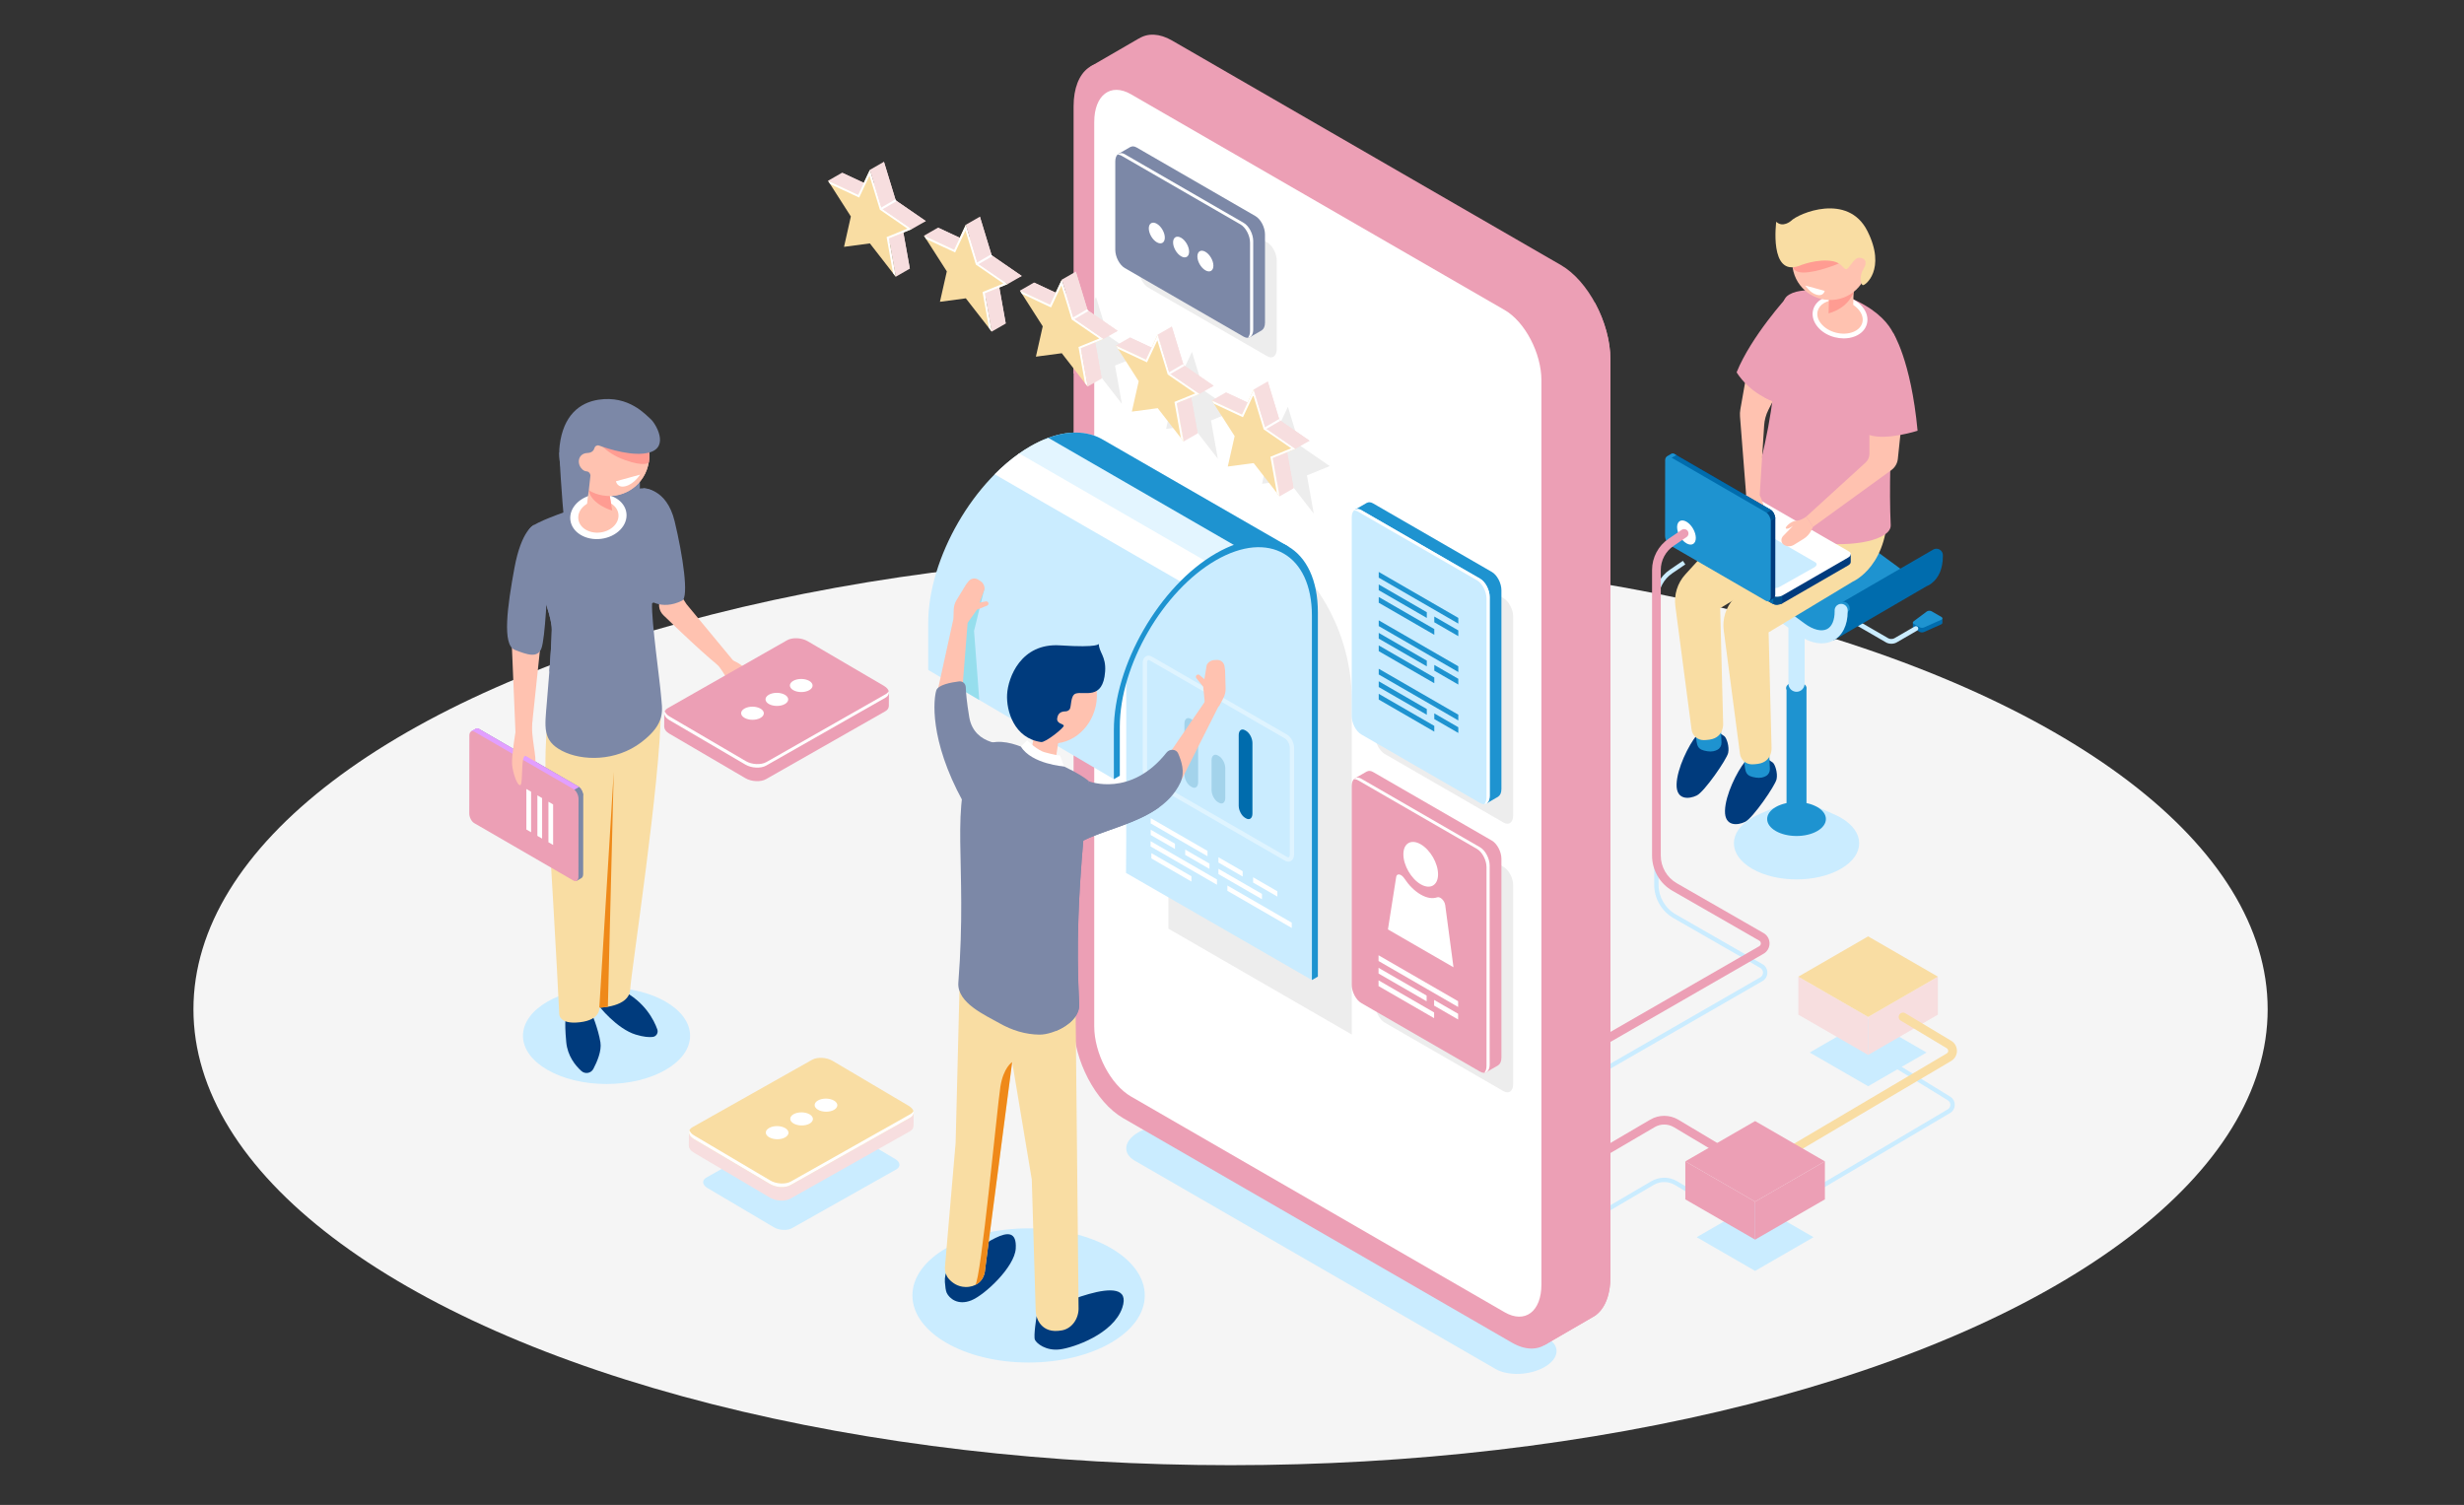 <?xml version="1.0" encoding="utf-8"?>
<!-- Generator: Adobe Illustrator 24.2.0, SVG Export Plug-In . SVG Version: 6.00 Build 0)  -->
<svg version="1.0" id="Capa_1" xmlns="http://www.w3.org/2000/svg" xmlns:xlink="http://www.w3.org/1999/xlink" x="0px" y="0px"
	 viewBox="0 0 818.64 500" style="enable-background:new 0 0 818.64 500;" xml:space="preserve">
<rect x="0" y="0" width="818.64" height="500" fill="#333333" stroke="none"/>
<style type="text/css">
	.st0{fill:#F5F5F5;}
	.st1{fill:#CAECFF;}
	.st2{fill:#EC9FB5;}
	.st3{fill:#1E93D0;}
	.st4{fill:#006CAD;}
	.st5{fill:url(#SVGID_1_);}
	.st6{fill:#EAEAEA;}
	.st7{fill:#003B7D;}
	.st8{fill:#F9DDA3;}
	.st9{fill:#FFC2B0;}
	.st10{fill:#FFFFFF;}
	.st11{fill:#FF9C92;}
	.st12{fill:#004E8B;}
	.st13{fill:#F7DEDF;}
	.st14{fill:#EDEDED;}
	.st15{fill:#E3F5FF;}
	.st16{fill:#96DEED;}
	.st17{opacity:0.4;fill:#FFFFFF;}
	.st18{fill:#A3D3EB;}
	.st19{fill:#7C88A7;}
	.st20{fill:#EF8919;}
	.st21{fill:#E29FFF;}
</style>
<g id="freepik--Shadow--inject-10">
	<ellipse id="freepik--path--inject-10" class="st0" cx="408.84" cy="335.33" rx="344.57" ry="151.47"/>
</g>
<g>
	<path class="st1" d="M527.83,406.33l-0.73-1.25l21.55-12.63c2.66-1.56,5.97-1.55,8.62,0.04l17.81,10.64l-0.74,1.24l-17.81-10.64
		c-2.2-1.32-4.94-1.33-7.15-0.03L527.83,406.33z"/>
	<path class="st1" d="M591.96,402.84l-0.73-1.24l55.91-33.04c0.53-0.32,0.85-0.87,0.86-1.49c0-0.62-0.31-1.18-0.84-1.5l-18.56-11.4
		l0.76-1.23l18.55,11.39c0.97,0.58,1.54,1.6,1.54,2.74c0,1.13-0.59,2.16-1.57,2.73L591.96,402.84z"/>
	<path class="st1" d="M531.08,357.33l-0.72-1.25l54.48-31.37c0.56-0.33,0.9-0.91,0.9-1.56c0-0.65-0.34-1.23-0.9-1.56L556,305.03
		c-3.95-2.27-6.4-6.51-6.4-11.06v-94.88c0-3.93,1.94-7.6,5.19-9.81l4.33-2.95l0.81,1.19l-4.33,2.95c-2.85,1.94-4.56,5.16-4.56,8.61
		v94.88c0,4.04,2.17,7.8,5.68,9.81l28.84,16.56c1.02,0.58,1.63,1.64,1.63,2.81c0,1.17-0.61,2.23-1.62,2.81L531.08,357.33z"/>
	<path class="st2" d="M527.47,387.3c-0.5,0-0.98-0.26-1.25-0.71c-0.4-0.69-0.17-1.57,0.51-1.97l21.55-12.63
		c2.89-1.7,6.47-1.68,9.35,0.04l17.81,10.64c0.69,0.41,0.91,1.3,0.5,1.98c-0.41,0.68-1.3,0.91-1.98,0.5l-17.81-10.64
		c-1.97-1.18-4.43-1.19-6.41-0.03L528.2,387.1C527.97,387.23,527.72,387.3,527.47,387.3z"/>
	<path class="st1" d="M496.91,454.85l-119.91-69.23c-4.17-2.41-3.65-6.61,1.17-9.39l0,0c4.81-2.78,12.1-3.08,16.26-0.67
		l119.91,69.23c4.17,2.41,3.65,6.61-1.17,9.39l0,0C508.36,456.95,501.08,457.25,496.91,454.85z"/>
	<g>
		<g>
			<g>
				<path class="st1" d="M611.6,271.67c-0.89-0.52-1.86-0.97-2.86-1.37l0.03,0l-5.51-2.44l0.42,0.96c-4.17-0.83-8.7-0.88-12.91-0.14
					l0.26-1.07l-6.48,2.87l0.04,0c-0.84,0.36-1.66,0.74-2.42,1.18c-8.13,4.69-8.13,12.3,0,17c8.13,4.69,21.31,4.69,29.44,0
					C619.73,283.97,619.73,276.36,611.6,271.67z"/>
				<path class="st3" d="M603.78,276.1c-3.81,2.2-9.99,2.2-13.8,0c-3.81-2.2-3.81-5.77,0-7.96c3.81-2.2,9.99-2.2,13.8,0
					C607.59,270.33,607.59,273.9,603.78,276.1z"/>
			</g>
			<g>
				<path class="st3" d="M596.88,273.63L596.88,273.63c-1.83,0-3.32-1.48-3.32-3.32V228.4h6.63v41.92
					C600.2,272.15,598.71,273.63,596.88,273.63z"/>
				<path class="st3" d="M599.21,229.92c-1.32,0.76-3.47,0.76-4.79,0c-1.32-0.76-1.32-2,0-2.76c1.32-0.76,3.47-0.76,4.79,0
					C600.53,227.92,600.53,229.16,599.21,229.92z"/>
			</g>
			<path class="st1" d="M596.88,229.84L596.88,229.84c-1.48,0-2.69-1.2-2.69-2.69v-39.41h5.38v39.41
				C599.57,228.63,598.36,229.84,596.88,229.84z"/>
			<g>
				<path class="st4" d="M635.53,208.39l0-1.54l2.18-0.32l2.44-1.83c0.4-0.3,1.15-0.32,1.61-0.06l1.8,1.04l1.78-0.26v1.56l-0.01,0
					c-0.01,0.18-0.14,0.35-0.41,0.47l-5.68,2.53c-0.45,0.2-1.09,0.18-1.49-0.06l-1.89-1.09
					C635.65,208.72,635.54,208.56,635.53,208.39L635.53,208.39z"/>
				<path class="st3" d="M635.77,206.44l4.39-3.28c0.4-0.3,1.15-0.32,1.61-0.06l3.27,1.89c0.46,0.26,0.41,0.7-0.1,0.93l-5.68,2.53
					c-0.45,0.2-1.09,0.18-1.49-0.06l-1.89-1.09C635.46,207.06,635.42,206.69,635.77,206.44z"/>
				<g>
					<path class="st1" d="M628.37,213.88c0.63,0,1.26-0.14,1.76-0.43l6.81-3.94c0.38-0.22,0.5-0.7,0.29-1.07
						c-0.22-0.37-0.7-0.51-1.08-0.29l-6.81,3.93c-0.51,0.29-1.43,0.29-1.94,0l-11.33-6.56c-0.37-0.22-0.86-0.09-1.07,0.29
						c-0.22,0.38-0.09,0.86,0.29,1.07l11.33,6.56C627.11,213.73,627.74,213.88,628.37,213.88z"/>
				</g>
			</g>
			<g>
				<radialGradient id="SVGID_1_" cx="490.476" cy="191.313" r="67.549" gradientUnits="userSpaceOnUse">
					<stop  offset="0" style="stop-color:#00C8F0"/>
					<stop  offset="0.09" style="stop-color:#00BEEA"/>
					<stop  offset="0.241" style="stop-color:#00A5D9"/>
					<stop  offset="0.433" style="stop-color:#007BBD"/>
					<stop  offset="0.446" style="stop-color:#0078BB"/>
					<stop  offset="1" style="stop-color:#002066"/>
				</radialGradient>
				<polygon class="st5" points="562.85,199.46 573.79,193.1 567.66,190.33 562.41,194.05 				"/>
				<path class="st3" d="M633.11,190.02c-0.61-0.32-1.22-0.69-1.84-1.15l-23.32-17.09c-4.21-3.09-8.54-3.88-11.9-2.18
					c-0.09,0.04-0.16,0.11-0.25,0.15l-0.02-0.01l-32.2,18.68l2.89,0.96l11.28,5.11l15.34,10.88l12.11,6.43l0.55,0.12
					c2.82-2.38,5.98-4.42,7.72-7.89c3-5.25,11.35-6.75,16.25-11c0.5,0.32,0.99,0.61,1.49,0.86
					C632.23,192.92,632.5,191.5,633.11,190.02z"/>
				<path class="st4" d="M643.34,182.31c-0.5,0-0.95,0.18-1.32,0.46l-0.01-0.01l-31.51,18.24l1.15,4.71l1.18-0.56
					c-1.8,2.82-4.57,4.67-7.08,6.78l3.56,0.75l30.86-17.96c0.14-0.06,0.29-0.11,0.43-0.18c0.42-0.21,0.82-0.47,1.19-0.76l0.05-0.03
					l-0.02,0c2.35-1.81,3.68-4.97,3.68-8.91v-0.37C645.51,183.28,644.54,182.31,643.34,182.31z"/>
				<g>
					<path class="st6" d="M600.19,168.73c1.97,0.07,4.08,0.75,6.19,2C604.26,169.48,602.15,168.81,600.19,168.73z"/>
					<path class="st3" d="M614.54,202.48v-0.37c0-1.2-0.97-2.17-2.17-2.17c-1.2,0-2.17,0.97-2.17,2.17v0.37
						c0,2.9-0.92,5.02-2.53,5.84c-1.81,0.92-4.57,0.24-7.38-1.81l-23.32-17.09c-3.59-2.63-7.26-3.58-10.35-2.75l19.26-11.17
						l-22.31,12.95l2.89,0.96l11.28,5.11l15.34,10.88l12.11,6.43l0.55,0.12c2.82-2.38,5.98-4.42,7.72-7.89
						c0.3-0.52,0.66-1,1.06-1.45C614.53,202.56,614.54,202.52,614.54,202.48z"/>
				</g>
				<g>
					<path class="st1" d="M605.2,213.75c-2.55,0-5.36-1.04-8.12-3.06l-23.32-17.09c-2.8-2.05-5.56-2.73-7.38-1.81
						c-1.61,0.81-2.53,2.94-2.53,5.84c0,1.2-0.97,2.17-2.17,2.17c-1.2,0-2.17-0.97-2.17-2.17c0-4.59,1.79-8.12,4.9-9.7
						c3.35-1.7,7.69-0.9,11.9,2.18l23.32,17.09c2.8,2.06,5.56,2.73,7.38,1.81c1.61-0.81,2.53-2.94,2.53-5.84v-0.37
						c0-1.2,0.97-2.17,2.17-2.17c1.2,0,2.17,0.97,2.17,2.17v0.37c0,4.59-1.79,8.12-4.9,9.7
						C607.82,213.46,606.54,213.75,605.2,213.75z"/>
				</g>
			</g>
		</g>
		<g>
			<g>
				<path class="st7" d="M586.87,251.96c0,0-4.39-2.21-7.09,1.08c-2.7,3.3-6.55,11.08-6.67,16.34c-0.12,5.26,4.16,4.91,6.71,3.66
					c2.55-1.24,9.98-12.03,10.43-14.15c0.45-2.11-0.53-4.97-1.25-5.53C588.29,252.81,586.87,251.96,586.87,251.96z"/>
				<path class="st3" d="M587.83,250.9l0.2,4.55c0.04,0.97-0.44,1.89-1.29,2.37c-0.77,0.44-1.88,0.77-3.39,0.53
					c-3.31-0.53-3.6-1.48-3.84-6.03C579.28,247.77,587.83,250.9,587.83,250.9z"/>
				<g>
					<path class="st7" d="M570.79,243.21c0,0-4.39-2.21-7.09,1.08c-2.7,3.3-6.55,11.08-6.67,16.34c-0.12,5.26,4.16,4.91,6.71,3.66
						c2.55-1.25,9.98-12.03,10.43-14.15s-0.53-4.97-1.25-5.53C572.21,244.06,570.79,243.21,570.79,243.21z"/>
					<path class="st3" d="M571.75,242.15l0.2,4.55c0.04,0.97-0.44,1.89-1.29,2.37c-0.77,0.44-1.88,0.77-3.39,0.53
						c-3.31-0.53-3.6-1.48-3.84-6.03C563.21,239.02,571.75,242.15,571.75,242.15z"/>
					<path class="st8" d="M610.94,158.62c-1.3-21.15-22.9,3.11-22.9,3.11l-14.79,14.49l-13.32,14.63c-2.6,2.86-3.81,6.71-3.31,10.54
						l5.39,41.01c0.27,2.03,2,3.52,4.04,3.5c0.58,0,1.24-0.06,2-0.17c4.8-0.75,4.45-5.32,4.45-5.32l-0.98-38.36l27.96-16.86
						C599.48,185.2,612.24,179.76,610.94,158.62z"/>
				</g>
				<path class="st8" d="M627.02,166.67c-1.3-21.15-22.9,3.11-22.9,3.11l-14.79,14.49l-13.32,14.63c-2.6,2.86-3.81,6.71-3.31,10.54
					l5.39,41.01c0.27,2.03,2,3.52,4.04,3.5c0.58,0,1.24-0.06,2-0.17c4.8-0.75,4.45-5.32,4.45-5.32l-0.98-38.36l27.96-16.86
					C615.55,193.26,628.32,187.82,627.02,166.67z"/>
				<path class="st2" d="M614.23,98.78c16.38,6.79,16.05,16.47,16.05,16.47s-3.21,35.5-2.11,59.2c0.46,9.91-52.65,10.67-44.73-15.77
					c9.34-31.17,5.84-56.41,10.21-60.22C598.02,94.66,610,97.03,614.23,98.78z"/>
				
					<ellipse transform="matrix(0.249 -0.968 0.968 0.249 356.899 671.003)" class="st9" cx="611.32" cy="105.26" rx="6.22" ry="8.45"/>
				<path class="st10" d="M612.57,112.43c-0.98,0-1.99-0.13-2.99-0.38c-2.35-0.6-4.39-1.85-5.74-3.52
					c-1.41-1.73-1.93-3.71-1.45-5.57c0.96-3.74,5.76-5.74,10.69-4.48c2.35,0.6,4.38,1.85,5.74,3.52c1.41,1.73,1.93,3.71,1.45,5.57
					c-0.48,1.86-1.88,3.34-3.96,4.17C615.16,112.2,613.89,112.43,612.57,112.43z M610.07,99.66c-3.04,0-5.58,1.42-6.17,3.69
					c-0.35,1.36,0.06,2.85,1.15,4.18c1.15,1.41,2.89,2.47,4.92,2.99c2.03,0.52,4.07,0.43,5.75-0.24c1.6-0.64,2.68-1.75,3.03-3.11v0
					c0.35-1.36-0.06-2.85-1.15-4.18c-1.15-1.41-2.89-2.47-4.92-2.99C611.79,99.77,610.91,99.66,610.07,99.66z"/>
				<path class="st9" d="M607.67,98.04c0,0,0.14,0.66-0.14,5.85c-0.09,1.63,5.62,3.16,7.1,1.68c1.48-1.48,0.89-3.01,1.24-8.57
					C616.22,91.45,607.67,98.04,607.67,98.04z"/>
				<path class="st11" d="M615.87,97c0,0-1.41,5.15-8.34,7.12l0.11-4.68L615.87,97z"/>
				<path class="st9" d="M620.26,83.92c1.74,6.74-2.31,13.62-9.05,15.36c-6.74,1.74-13.62-2.31-15.36-9.05
					c-1.74-6.74,2.31-13.62,9.05-15.36C611.64,73.13,618.52,77.18,620.26,83.92z"/>
				<path class="st11" d="M610.95,87.54c0,0-6.94,2.97-11.75,3.01c-4.81,0.03-3.75-3.99-3.75-3.99l14.27-2.06L610.95,87.54z"/>
				<path class="st8" d="M597.77,88.32c0,0,6.05-2.57,11.35-1.5c1.25,0.25,2.4,0.92,3.21,1.91c0.26,0.32,0.59,0.62,0.97,0.7
					c0.94,0.21,2.48-3.69,4.31-3.78c1.83-0.09,3.05,1.21,1.55,3.61c-1.5,2.4-0.99,5.09-0.3,5.47c0.69,0.39,8.01-5.22,1.55-18
					c-6.45-12.78-22.85-5.9-25.4-3.31c0,0-2.69,2.34-4.87,0.26C590.14,73.68,587.69,92.02,597.77,88.32z"/>
				<path class="st9" d="M621.1,141.19v9.59c0,1.1-0.46,2.15-1.27,2.89l-19.7,17.96l2.24,3.42l26.02-18.87
					c1.21-0.88,2-2.24,2.15-3.73l1.76-16.73L621.1,141.19z"/>
				<path class="st2" d="M628.9,110.46c0,0,5.98,8.99,8.2,32.65c0,0-10.21,3.3-16.01,1.43C615.3,142.67,628.9,110.46,628.9,110.46z"
					/>
				<path class="st2" d="M620.01,121.83c0,0-2.34,12.52-2.47,18.41c-0.04,1.62,0.95,3.08,2.47,3.63l0,0V121.83z"/>
			</g>
			<g>
				<path class="st7" d="M614.89,184.1l-4.35-0.57l-28.11-16.23c-0.9-0.52-2.48-0.46-3.52,0.15l-19.92,11.5l-2.63-0.35v2.62l0,0
					c-0.02,0.35,0.18,0.68,0.6,0.92l31.86,18.39c0.9,0.52,2.48,0.46,3.52-0.15l21.69-12.52c0.59-0.34,0.88-0.77,0.86-1.18l0,0V184.1
					z"/>
				<path class="st4" d="M593.77,173.85l-2-1.15h-21.96l-10.82,6.25l-2.63-0.35v2.62l0,0c-0.02,0.35,0.18,0.68,0.6,0.92l31.86,18.39
					c0.48,0.27,1.14,0.38,1.81,0.34L593.77,173.85z"/>
				<path class="st3" d="M557.53,178.75l-1.17-0.15v2.62l0,0c-0.02,0.35,0.18,0.68,0.6,0.92l0.56,0.32V178.75z"/>
				<path class="st12" d="M589.15,200.68c0.85,0.32,2.08,0.25,2.99-0.19v-4.46h-2.99V200.68z"/>
				<path class="st10" d="M588.82,197.91l-31.86-18.39c-0.9-0.52-0.79-1.43,0.25-2.03l21.69-12.52c1.04-0.6,2.61-0.67,3.52-0.15
					l31.86,18.39c0.9,0.52,0.79,1.43-0.25,2.03l-21.69,12.52C591.3,198.37,589.73,198.43,588.82,197.91z"/>
				<path class="st1" d="M588.29,195.12l-26.49-15.29c-0.75-0.43-0.66-1.19,0.21-1.69l11.62-6.54c0.87-0.5,2.17-0.55,2.92-0.12
					l26.49,15.29c0.75,0.43,0.66,1.19-0.21,1.69L591.21,195C590.34,195.5,589.03,195.56,588.29,195.12z"/>
			</g>
			<path class="st9" d="M580.14,164.36l-0.33,2.2c-0.28,1.87-0.23,3.78,0.14,5.64l0.39,1.94c0.22,1.09,1.09,1.94,2.18,2.14l0,0
				c0.86,0.16,1.67-0.45,1.76-1.31l0.53-4.7c0,0,1.2,1.58,1.78,1.58c0.58,0-0.65-4.71-1.96-7.37
				C583.33,161.81,580.14,164.36,580.14,164.36z"/>
			<path class="st9" d="M590.94,129.43l-3.42,6.77c-0.81,1.6-1.28,3.35-1.4,5.14l-1.48,23.14l-4.5-0.11l-2.04-25.99
				c-0.06-0.8-0.02-1.61,0.12-2.4l2.33-13.18L590.94,129.43z"/>
			<g>
				<path class="st7" d="M587.74,199.68l-2.67-3.49l-28.09-16.26c-0.9-0.52-1.63-1.92-1.63-3.12l0.02-23l-1.62-2.11l1.52-0.88l0,0
					c0.29-0.19,0.68-0.18,1.1,0.06l31.84,18.43c0.9,0.52,1.63,1.92,1.63,3.12l-0.03,25.05c0,0.68-0.23,1.15-0.6,1.34l0,0
					L587.74,199.68z"/>
				<path class="st4" d="M568.32,186.49l-2-1.16l-10.96-19.03l0.01-12.5l-1.62-2.11l1.52-0.88l0,0c0.29-0.19,0.68-0.18,1.1,0.06
					l31.84,18.43c0.48,0.28,0.9,0.8,1.2,1.4L568.32,186.49z"/>
				<path class="st3" d="M554.48,152.63l-0.72-0.94l1.52-0.88l0,0c0.29-0.19,0.68-0.18,1.1,0.06l0.56,0.32L554.48,152.63z"/>
				<path class="st12" d="M588.51,169.52c0.71,0.58,1.26,1.67,1.33,2.68l-3.11,1.8l-1.49-2.59L588.51,169.52z"/>
				<path class="st3" d="M586.7,170.2l-31.84-18.43c-0.9-0.52-1.63,0.03-1.63,1.23l-0.03,25.05c0,1.2,0.73,2.6,1.63,3.12
					l31.84,18.43c0.9,0.52,1.63-0.03,1.63-1.23l0.03-25.05C588.33,172.11,587.6,170.72,586.7,170.2z"/>
			</g>
			<path class="st9" d="M602.36,175.05l-0.51,1.06c-0.59,1.22-1.51,2.24-2.66,2.95l-3.16,1.95c-0.98,0.61-2.23,0.66-3.23,0.07
				c-0.04-0.02-0.07-0.04-0.11-0.07c-1.01-0.63-1.1-2.07-0.27-2.92l3.3-3.4c0,0-1.86,1.42-2.38,0.85c-0.38-0.42,1.8-2.47,3.48-2.54
				c1.68-0.07,3.3-1.38,3.3-1.38L602.36,175.05z"/>
			<path class="st2" d="M593.98,98.42c0,0-12.11,13.18-17,25.27c0,0,4.14,7.46,14.28,10.39C601.4,137.01,593.98,98.42,593.98,98.42z
				"/>
			<path class="st2" d="M588.98,133.3l1.96-18.97l-4.63,17.77C587.14,132.54,588.03,132.94,588.98,133.3z"/>
			<path class="st10" d="M603.05,95.76l-3.26-0.89c0,0,1.55,2.44,3.82,3.07c2.27,0.62,2.62-1.3,2.62-1.3L603.05,95.76z"/>
		</g>
	</g>
	<path class="st2" d="M518.62,88.08l-129.2-74.61c-4.25-2.45-8.1-2.51-11.02-0.67l-0.01-0.03l-16.21,9.39l10.87,2.03
		c-0.03,0.56-0.07,1.12-0.07,1.7v304.74c0,12.1,7.36,26.15,16.43,31.39l127.39,73.56c-1.16,3.64-3.63,11.29-3.63,11.29l15.85-9.19
		l0,0c3.68-1.9,6.02-6.64,6.02-13.47V119.47C535.05,107.37,527.69,93.32,518.62,88.08z"/>
	<g>
		<polygon class="st1" points="640.07,349.69 620.67,338.48 601.26,349.69 620.67,360.89 		"/>
		<polygon class="st13" points="620.67,350.5 620.67,337.87 643.85,324.49 643.85,337.11 		"/>
		<polygon class="st13" points="620.67,337.87 597.48,324.49 597.48,337.11 620.67,350.5 		"/>
		<polygon class="st8" points="643.85,324.49 620.67,311.1 597.48,324.49 620.67,337.87 		"/>
	</g>
	<path class="st10" d="M563.42,178.72c0,1.98-1.39,2.79-3.11,1.8c-1.72-0.99-3.11-3.4-3.11-5.39c0-1.98,1.39-2.79,3.11-1.8
		C562.02,174.33,563.42,176.74,563.42,178.72z"/>
	<path class="st2" d="M530.72,348.44c-0.5,0-0.99-0.26-1.25-0.72c-0.4-0.69-0.16-1.57,0.53-1.97l54.48-31.37
		c0.49-0.28,0.54-0.75,0.54-0.94s-0.05-0.65-0.54-0.93l-28.84-16.56c-4.17-2.39-6.76-6.87-6.76-11.68v-94.88
		c0-4.17,2.06-8.06,5.51-10.4l4.33-2.95c0.66-0.45,1.56-0.28,2.01,0.38c0.45,0.66,0.28,1.56-0.38,2.01l-4.33,2.95
		c-2.66,1.81-4.24,4.8-4.24,8.01v94.88c0,3.78,2.04,7.3,5.32,9.18L585.92,310c1.24,0.71,1.99,2,1.99,3.44
		c0,1.43-0.74,2.72-1.99,3.44l-54.48,31.37C531.21,348.38,530.96,348.44,530.72,348.44z"/>
	<path class="st2" d="M372.99,330.63c0,12.1,7.36,26.15,16.43,31.39l127.39,73.56c-1.16,3.64-3.63,11.29-3.63,11.29l15.85-9.19l0,0
		c3.68-1.9,6.02-6.64,6.02-13.47V119.47c0-6.31-2.01-13.15-5.22-18.99l-156.85,90.56V330.63z"/>
	<path class="st2" d="M502.32,446.08l-129.2-74.61c-9.07-5.24-16.43-19.29-16.43-31.39V35.33c0-12.1,7.36-17.66,16.43-12.42
		l129.2,74.61c9.07,5.24,16.43,19.29,16.43,31.39v304.74C518.75,445.75,511.4,451.32,502.32,446.08z"/>
	<polygon class="st2" points="378.05,118.36 368.05,111.48 364.14,98.66 360.23,106.97 356.67,105.3 356.67,112.36 357.82,114.15 
		356.67,119.24 356.67,124.1 364.14,123.11 372.74,134.17 370.46,121.45 	"/>
	<path class="st10" d="M499.91,435.99l-124.15-71.69c-6.74-3.89-12.21-14.34-12.21-23.33V40.55c0-8.99,5.47-13.13,12.21-9.23
		l124.15,71.69c6.74,3.89,12.21,14.34,12.21,23.33v300.41C512.13,435.75,506.66,439.88,499.91,435.99z"/>
	<path class="st14" d="M449.13,343.72l-60.94-35.18V160.4l28.71,16.58c19.94,11.51,32.23,32.79,32.23,55.82V343.72z"/>
	<g>
		<path class="st1" d="M366.4,146.07l0.01,0.01c-6.15-3.66-14.7-3.21-24.13,2.24c-18.69,10.79-33.89,37.12-33.89,58.69v15.57v0l0,0
			l0,0l0.64,0.38l61.05,35.92l0.92-18.63l0.76-7.24l3.24-11.23l0.37-1.72l6.94-13.99l5.47-6.83l4.43-5.28l10.8-8.51l0.95-0.71
			l5.31-2.28l7.14-1.86h5.57l6.23,1.09L366.4,146.07z"/>
		<path class="st1" d="M374.18,290.06l1.98-1.14v-70.94c-1.03,1.4-1.51,3.2-1.98,5.02V290.06z"/>
		<polygon class="st1" points="435.87,325.61 374.18,290.06 374.82,222.91 377.17,216.13 384.31,203.85 392.76,193.83 
			400.38,187.73 408.62,182.74 423.56,181.02 431.46,185.5 435.87,192.26 437.27,202.63 436.79,314.88 		"/>
		<path class="st3" d="M366.41,146.08c-5.15-3.06-11.97-3.24-19.59-0.02l62.86,36.29l6.74-1.75h5.57l6.23,1.09l-61.82-35.62
			L366.41,146.08z"/>
		<g>
			<path class="st15" d="M348.3,145.47c-1.96,0.72-3.97,1.66-6.02,2.85c-1.38,0.79-2.73,1.68-4.06,2.64l62.66,36.18l2.15-1.69
				l0.95-0.71l5.31-2.28l2.12-0.55L348.3,145.47z"/>
			<path class="st10" d="M392.75,193.53l8.52-6.71l-62.64-36.17c-2.84,1.99-5.57,4.32-8.15,6.93L392.75,193.53z"/>
			<path class="st3" d="M437.85,324.47l-1.98,1.14V204.57c0-20.32-14.31-28.58-31.91-18.42c-17.59,10.16-31.91,34.95-31.91,55.27
				v16.32l-1.98,1.14v-16.32c0-21.58,15.2-47.91,33.89-58.69c18.69-10.79,33.89-2.01,33.89,19.56V324.47z"/>
		</g>
	</g>
	<polygon class="st16" points="327.1,195.43 323.62,209.63 325.36,232.57 320.96,229.98 315.32,217.51 320.26,201.75 	"/>
	<g>
		<path class="st17" d="M428.04,286.28c-0.37,0-0.77-0.11-1.16-0.34l-44.86-25.9c-1.32-0.76-2.36-2.71-2.36-4.44v-35.3
			c0-1.04,0.38-1.85,1.05-2.24c0.59-0.35,1.32-0.31,2.03,0.11l44.86,25.9c1.32,0.76,2.36,2.71,2.36,4.44v35.3
			c0,1.04-0.38,1.85-1.05,2.24C428.64,286.21,428.35,286.28,428.04,286.28z M381.59,219.28c-0.05,0-0.11,0.01-0.15,0.04
			c-0.15,0.09-0.33,0.4-0.33,0.99v35.3c0,1.22,0.75,2.68,1.64,3.19l44.86,25.9c0.12,0.06,0.4,0.2,0.58,0.11
			c0.15-0.09,0.33-0.4,0.33-0.99v-35.3c0-1.22-0.75-2.68-1.64-3.19l-44.86-25.9C381.93,219.37,381.75,219.28,381.59,219.28z"/>
		<g>
			<path class="st18" d="M395.95,261.48l-0.32-0.18c-1.17-0.68-2.12-2.49-2.12-4.05v-16.82c0-1.56,0.95-2.28,2.12-1.6l0.32,0.18
				c1.17,0.68,2.12,2.49,2.12,4.05v16.82C398.06,261.44,397.12,262.16,395.95,261.48z"/>
			<path class="st18" d="M404.97,266.69l-0.32-0.18c-1.17-0.68-2.12-2.49-2.12-4.05v-9.85c0-1.56,0.95-2.28,2.12-1.6l0.32,0.18
				c1.17,0.68,2.12,2.49,2.12,4.05v9.85C407.09,266.65,406.14,267.37,404.97,266.69z"/>
			<path class="st4" d="M413.99,271.9l-0.32-0.18c-1.17-0.68-2.12-2.49-2.12-4.05v-23.44c0-1.56,0.95-2.28,2.12-1.6l0.32,0.18
				c1.17,0.68,2.12,2.49,2.12,4.05v23.44C416.11,271.86,415.16,272.58,413.99,271.9z"/>
		</g>
	</g>
	<g>
		<ellipse class="st1" cx="341.74" cy="430.4" rx="38.6" ry="22.29"/>
		<g>
			<path class="st7" d="M318.09,418.59c-2.69,1.15-4.38,4.15-4.16,7.37c0.11,1.52,0.29,2.94,0.61,3.6c0.86,1.8,3.66,4.26,8.14,2.49
				c4.48-1.77,14.42-11.11,14.79-17.22C338.16,403.47,325.17,415.56,318.09,418.59z"/>
			<path class="st7" d="M344.39,437.37c0,0-1.07,6.55-0.55,7.75c0.52,1.2,3.64,3.76,8.24,3.21c4.6-0.55,17.84-5.12,20.79-13.85
				c4.57-13.53-25.56,1.02-25.56,1.02L344.39,437.37z"/>
			<path class="st8" d="M357.33,332.7l1.02,102.22c-0.11,3.55-2.44,6.56-5.57,7.09c-0.39,0.07-0.8,0.12-1.24,0.16
				c-3.17,0.28-5.02-1.08-6.07-2.51c-0.85-1.16-1.3-2.63-1.37-4.13l-1.3-43.64l-6.51-39.01l-9.01,69.05
				c-0.14,1.87-1.04,3.59-2.48,4.55c-0.99,0.66-2.34,1.17-4.11,1.11c-2.58-0.08-4.37-1.46-5.46-2.69c-0.87-0.98-1.32-2.32-1.3-3.7
				l3.57-41.55l1.33-52.99L357.33,332.7z"/>
			<path class="st9" d="M344.09,241.2l-1.62,9.31c0,0-0.06,3.18,3.49,4.06c3.55,0.88,4.65-1.41,4.65-1.41l1.6-10.49L344.09,241.2z"
				/>
			<path class="st9" d="M363.65,236.1c-2.52,7.98-10.31,12.61-17.41,10.34c-7.1-2.27-10.81-10.57-8.29-18.55
				c2.52-7.98,10.31-12.61,17.41-10.34C362.45,219.81,366.17,228.12,363.65,236.1z"/>
			<path class="st19" d="M344.51,250.68c-0.25-0.1-15.05-9.63-20.53,0.34c-8.93,16.27-2.4,34.93-5.58,75.43
				c-0.53,6.78,9.12,10.91,13.69,13.52c4.06,2.32,8.61,3.74,13.28,3.78c4.63,0.04,13.5-4.08,13.18-10.13
				c-1.48-27.82,0.98-51.28,3.25-74.03C361.8,259.59,358.96,256.53,344.51,250.68z"/>
			<path class="st20" d="M336.28,352.87l-9.01,69.05c-0.14,1.87-1.04,3.59-2.48,4.55c-0.24,0.16-0.49,0.3-0.77,0.43
				c1.87-1.4,7.33-59.36,8.34-65.81C333.38,354.64,336.28,352.87,336.28,352.87z"/>
		</g>
		<polygon class="st9" points="392.53,259.11 404.93,234.51 401.04,232.05 388.19,250.79 		"/>
		<polygon class="st9" points="310.75,232.98 316.78,205.55 321.59,205.6 319.78,228.35 		"/>
		<path class="st19" d="M361.8,259.59c0,0,13.87,5.47,25.78-9.56c1.05-1.32,3.21-1.18,3.83,0.25c1.07,2.46,2.41,6.18,0.79,9.68
			c-7.2,15.45-31.77,14.92-37.69,23.58C348.59,292.2,361.8,259.59,361.8,259.59z"/>
		<path class="st19" d="M335.12,247.27c0,0-11.45,0.88-13.1-9.03c-0.85-5.1-1.1-8.15-1.15-9.91c-0.03-1.19-1.06-2.09-2.24-1.94
			c-2.74,0.34-6.99,1.16-7.56,3c-0.86,2.74-2.48,16.2,8.83,36.85C327.3,279.76,335.12,247.27,335.12,247.27z"/>
		<path class="st9" d="M316.76,205.61l0.11-3.13c0.04-1.1,0.36-2.18,0.94-3.12l3.17-5.21l0.83-1.04c0.76-0.96,2.13-1.2,3.17-0.54
			l0.73,0.46c0.93,0.58,1.47,1.63,1.39,2.73l-1.64,4.45l2.07-0.4c0.4-0.08,0.79,0.19,0.87,0.59l0,0c0.06,0.34-0.13,0.68-0.45,0.81
			l-3.39,1.37l-3.08,4.36L316.76,205.61z"/>
		<path class="st9" d="M405.02,234.66l1.45-2.77c0.51-0.98,0.76-2.07,0.73-3.18l-0.18-6.1l-0.2-1.31c-0.19-1.21-1.26-2.09-2.49-2.04
			l-0.86,0.04c-1.1,0.05-2.08,0.69-2.56,1.68l-0.77,4.68l-1.6-1.37c-0.31-0.27-0.78-0.23-1.05,0.09l0,0
			c-0.22,0.27-0.23,0.66-0.01,0.93l2.27,2.86l0.59,5.96L405.02,234.66z"/>
		<path class="st19" d="M352.76,280.44c-1.21,5.5,6.05,46.95-2.02,62.11c4.04-1.64,8.03-4.84,7.81-8.93
			c-1.06-19.9-0.1-37.55,1.36-54.33c6.9-3.5,17.69-5.58,25.32-11.17C377.05,271.14,353.83,275.54,352.76,280.44z"/>
		<path class="st10" d="M339.19,248.05l2.06-2.11c0,0,3.38,3.46,6.1,4.06c0,0,3.27,0.93,4.87,1.01l1.32,3.65
			C353.54,254.65,342.77,253.88,339.19,248.05z"/>
		<path class="st7" d="M353.99,236.35c0.57-0.01,1.09-0.27,1.42-0.73c0.56-0.81,0.21-4.56,1.94-5.17c2.71-0.97,9.13,2.42,9.82-7.35
			c0.36-5.08-2.11-6.43-2.1-9.21c0,0,0.21,1.39-12.85,0.53c-13.06-0.87-17.31,10.73-17.62,16.26c-0.31,5.53,2.37,14.61,11.29,15.86
			c1.48,0.21,7.7-4.79,7.54-5.45c-0.16-0.66-2.51-0.62-2.17-2.53C351.53,236.96,352.5,236.37,353.99,236.35z"/>
	</g>
	<g>
		<g>
			<path class="st14" d="M421.01,118.35l-39.48-22.79c-1.75-1.01-3.18-3.73-3.18-6.07V60.14c0-2.34,1.42-3.41,3.18-2.4l39.48,22.79
				c1.75,1.01,3.18,3.73,3.18,6.07v29.35C424.18,118.29,422.76,119.37,421.01,118.35z"/>
			<path class="st19" d="M417.1,71.79L377.63,49c-0.78-0.45-1.49-0.47-2.04-0.16c0,0,0-0.03,0-0.03l-3.83,2.21
				c0,0,1.7,0.62,2.69,0.98v28.75c0,2.34,1.42,5.06,3.18,6.07l37.73,21.78v3.37l3.87-2.23l-0.02-0.01c0.65-0.4,1.07-1.27,1.07-2.53
				V77.86C420.28,75.52,418.86,72.8,417.1,71.79z"/>
			<path class="st19" d="M413.2,111.86l-39.48-22.79c-1.75-1.01-3.18-3.73-3.18-6.07V53.65c0-2.34,1.42-3.41,3.18-2.4l39.48,22.79
				c1.75,1.01,3.18,3.73,3.18,6.07v29.35C416.38,111.8,414.96,112.87,413.2,111.86z"/>
			<path class="st10" d="M413.2,74.04l-39.48-22.79c-1-0.58-1.88-0.46-2.46,0.16c0.42-0.04,0.9,0.06,1.4,0.36l39.48,22.79
				c1.75,1.01,3.18,3.73,3.18,6.07v29.35c0,1.01-0.28,1.76-0.72,2.24c1.05-0.09,1.77-1.09,1.77-2.76V80.1
				C416.38,77.77,414.96,75.05,413.2,74.04z"/>
		</g>
		<g>
			<path class="st10" d="M387,78.95c0,1.7-1.19,2.39-2.66,1.54c-1.47-0.85-2.66-2.91-2.66-4.61c0-1.7,1.19-2.39,2.66-1.54
				C385.81,75.19,387,77.25,387,78.95z"/>
			<path class="st10" d="M395.07,83.61c0,1.7-1.19,2.39-2.66,1.54c-1.47-0.85-2.66-2.91-2.66-4.61c0-1.7,1.19-2.39,2.66-1.54
				C393.88,79.85,395.07,81.91,395.07,83.61z"/>
			<path class="st10" d="M403.14,88.27c0,1.7-1.19,2.39-2.66,1.54c-1.47-0.85-2.66-2.91-2.66-4.61c0-1.7,1.19-2.39,2.66-1.54
				C401.95,84.51,403.14,86.57,403.14,88.27z"/>
		</g>
	</g>
	<g>
		<g>
			<path class="st14" d="M499.56,273.3l-39.48-22.79c-1.75-1.01-3.18-3.73-3.18-6.07v-66.06c0-2.34,1.42-3.41,3.18-2.4l39.48,22.79
				c1.75,1.01,3.18,3.73,3.18,6.07v66.06C502.74,273.24,501.32,274.31,499.56,273.3z"/>
			<path class="st3" d="M495.66,190.03l-39.48-22.79c-0.78-0.45-1.49-0.47-2.04-0.16c0,0,0-0.03,0-0.03l-3.83,2.21
				c0,0,1.7,0.62,2.69,0.98v65.45c0,2.34,1.42,5.06,3.18,6.07l37.73,21.78v3.37l3.87-2.23l-0.02-0.01c0.65-0.4,1.07-1.27,1.07-2.53
				v-66.06C498.83,193.76,497.41,191.04,495.66,190.03z"/>
			<path class="st1" d="M491.76,266.8l-39.48-22.79c-1.75-1.01-3.18-3.73-3.18-6.07v-66.06c0-2.34,1.42-3.41,3.18-2.4l39.48,22.79
				c1.75,1.01,3.18,3.73,3.18,6.07v66.06C494.93,266.74,493.51,267.82,491.76,266.8z"/>
			<path class="st10" d="M491.76,192.27l-39.48-22.79c-1-0.58-1.88-0.46-2.46,0.16c0.42-0.04,0.9,0.06,1.4,0.36l39.48,22.79
				c1.75,1.01,3.18,3.73,3.18,6.07v66.06c0,1.01-0.28,1.76-0.72,2.24c1.05-0.09,1.77-1.09,1.77-2.76v-66.06
				C494.93,196,493.51,193.29,491.76,192.27z"/>
		</g>
	</g>
	<g>
		<g>
			<path class="st14" d="M499.56,362.55l-39.48-22.79c-1.75-1.01-3.18-3.73-3.18-6.07v-66.06c0-2.34,1.42-3.41,3.18-2.4l39.48,22.79
				c1.75,1.01,3.18,3.73,3.18,6.07v66.06C502.74,362.49,501.32,363.56,499.56,362.55z"/>
			<path class="st2" d="M495.66,279.28l-39.48-22.79c-0.78-0.45-1.49-0.47-2.04-0.16c0,0,0-0.03,0-0.03l-3.83,2.21
				c0,0,1.7,0.62,2.69,0.98v65.45c0,2.34,1.42,5.06,3.18,6.07l37.73,21.78v3.37l3.87-2.23l-0.02-0.01c0.65-0.4,1.07-1.27,1.07-2.53
				v-66.06C498.83,283.01,497.41,280.29,495.66,279.28z"/>
			<path class="st2" d="M491.76,356.05l-39.48-22.79c-1.75-1.01-3.18-3.73-3.18-6.07v-66.06c0-2.34,1.42-3.41,3.18-2.4l39.48,22.79
				c1.75,1.01,3.18,3.73,3.18,6.07v66.06C494.93,355.99,493.51,357.07,491.76,356.05z"/>
			<path class="st10" d="M491.76,281.52l-39.48-22.79c-1-0.58-1.88-0.46-2.46,0.16c0.42-0.04,0.9,0.06,1.4,0.36l39.48,22.79
				c1.75,1.01,3.18,3.73,3.18,6.07v66.06c0,1.01-0.28,1.76-0.72,2.24c1.05-0.09,1.77-1.09,1.77-2.76v-66.06
				C494.93,285.25,493.51,282.54,491.76,281.52z"/>
		</g>
	</g>
	<g>
		<g>
			<path class="st1" d="M234.66,391.25l34.69-19.55c1.54-0.87,4.22-0.73,5.98,0.31l22.07,13.05c1.76,1.04,1.93,2.59,0.39,3.46
				l-34.69,19.55c-1.54,0.87-4.22,0.73-5.98-0.31l-22.07-13.05C233.29,393.67,233.12,392.12,234.66,391.25z"/>
			<path class="st13" d="M262.6,398.24l39.71-22.38c0.79-0.44,1.16-1.04,1.18-1.67c0,0,0.02,0.02,0.02,0.02l0.05-4.42
				c0,0-1.4,1.14-2.22,1.82l-24.74-14.63c-2.01-1.19-5.08-1.35-6.84-0.36L231.8,378l-2.9-1.72l-0.05,4.46l0.02-0.01
				c0.01,0.77,0.55,1.57,1.63,2.21l25.27,14.94C257.77,399.08,260.83,399.24,262.6,398.24z"/>
			<path class="st8" d="M230.09,374.49l39.71-22.38c1.76-0.99,4.83-0.84,6.84,0.36l25.27,14.94c2.01,1.19,2.21,2.96,0.45,3.96
				l-39.71,22.38c-1.76,0.99-4.83,0.84-6.84-0.36l-25.27-14.94C228.53,377.25,228.33,375.48,230.09,374.49z"/>
			<path class="st10" d="M262.65,393.74l39.71-22.38c1-0.57,1.35-1.38,1.11-2.2c-0.19,0.38-0.51,0.74-1.02,1.02l-39.71,22.38
				c-1.76,0.99-4.83,0.84-6.84-0.36l-25.26-14.94c-0.87-0.51-1.38-1.14-1.56-1.76c-0.46,0.95,0.04,2.08,1.47,2.93l25.26,14.94
				C257.82,394.58,260.88,394.74,262.65,393.74z"/>
		</g>
		<g>
			<path class="st10" d="M271.75,368.69c-1.46-0.86-1.45-2.24,0.03-3.08c1.48-0.83,3.86-0.81,5.33,0.06
				c1.46,0.86,1.45,2.24-0.03,3.08S273.21,369.55,271.75,368.69z"/>
			<path class="st10" d="M263.64,373.26c-1.46-0.86-1.45-2.24,0.03-3.08c1.48-0.83,3.86-0.81,5.33,0.06
				c1.46,0.86,1.45,2.24-0.03,3.08C267.48,374.15,265.1,374.12,263.64,373.26z"/>
			<path class="st10" d="M255.52,377.83c-1.46-0.86-1.45-2.24,0.03-3.08c1.48-0.83,3.86-0.81,5.33,0.06
				c1.46,0.86,1.45,2.24-0.03,3.08S256.98,378.7,255.52,377.83z"/>
		</g>
	</g>
	<g>
		<ellipse class="st1" cx="201.51" cy="344.12" rx="27.76" ry="16.03"/>
		<g>
			<path class="st19" d="M185.82,150.35c0,0,0.71,14.72,1.83,24.6c1.12,9.89,24.94-7.6,24.94-7.6V156.1L185.82,150.35z"/>
			<g>
				<path class="st7" d="M198.5,333.44c0.36,0.89,6.53,8.41,12.7,10.29c2.68,0.82,4.49,0.92,5.67,0.78
					c1.19-0.14,1.92-1.36,1.52-2.49c-1.06-2.99-4.11-9.22-11.84-13.05C196.09,323.78,198.5,333.44,198.5,333.44z"/>
				<path class="st7" d="M196.45,336.32c0,0,2.33,5.46,3.04,10.02c0.44,2.78-1.09,6.4-2.35,8.79c-0.78,1.49-2.76,1.82-4,0.69
					c-2.02-1.83-4.58-5.01-5.01-9.57c-0.72-7.69,0-9.03,0-9.03L196.45,336.32z"/>
				<path class="st8" d="M181.58,243.36c0,0-0.81,9.7,0,20.43c0.81,10.73,3.69,60.92,4.22,73c0,0-0.27,3.66,6.81,2.85
					c7.08-0.8,6.51-4.86,6.51-4.86s9.94-0.13,10.25-5.99c0.31-5.86,10.18-69.95,10.18-93L181.58,243.36z"/>
				<g>
					<path class="st9" d="M223.22,193.19l4.87,7.54l16.74,20.22c0,0-0.58,1.88-2.66,2.37c-1.63,0.38-15.7-13.05-21.78-18.94
						c-1.62-1.57-1.88-4.06-0.64-5.93L223.22,193.19z"/>
					<path class="st19" d="M213.72,162.24c0,0,7.74-0.2,10.43,10.98c2.69,11.18,4.8,25.18,2.46,26.34
						c-7.03,3.49-11.48-0.59-11.48-0.59L213.72,162.24z"/>
					<path class="st19" d="M216.04,162.71c-1.32-0.55-2.8-0.62-4.17-0.23c-6.59,1.89-31.37,9.16-35.45,12.65
						c-4.72,4.03,7.08,26.69,6.91,34.12c-0.17,7.43-1.01,16.19-1.66,24.27c-0.66,8.08-1.54,12.51,5.06,15.94
						c6.61,3.43,17.89,3.59,26.33-2.84c8.44-6.43,6.91-10.84,6.56-15.51c-0.35-4.67-3.23-24.87-2.98-30.6c0,0,2.97-2.19,5.18-5.95
						c2.2-3.76-1.69-10.67-3.3-15.16c-1.62-4.49,0.91-9.63,0.41-13.29C218.66,164.23,217.45,163.3,216.04,162.71z"/>
					<path class="st10" d="M208.12,170.44c0.52,4.08-3.22,7.92-8.36,8.58c-5.14,0.66-9.73-2.12-10.26-6.2
						c-0.52-4.08,3.22-7.92,8.36-8.58C203,163.58,207.6,166.36,208.12,170.44z"/>
					<path class="st9" d="M205.46,170.78c0.37,2.92-2.3,5.66-5.98,6.13c-3.67,0.47-6.96-1.51-7.33-4.43s2.3-5.66,5.98-6.13
						C201.81,165.88,205.09,167.86,205.46,170.78z"/>
					<path class="st9" d="M201.81,161.2c0,0-4.47-3.68-5.35-1.82c-0.88,1.86-1.6,9.86-1.6,9.86l8.88,2.39l-1.35-8.1
						C202.39,163.53,204.17,162.02,201.81,161.2z"/>
					
						<ellipse transform="matrix(0.052 -0.999 0.999 0.052 40.393 345.886)" class="st9" cx="202.45" cy="151.66" rx="13.26" ry="13.26"/>
					<path class="st11" d="M195.84,161.7c-0.08,0.42-0.15,0.87-0.23,1.32c0.89,4.61,7.8,6.63,7.8,6.63l-1.02-6.13
						c0,0,0.84-0.71,0.6-1.42C200.26,161.25,196.82,160.49,195.84,161.7z"/>
					
						<ellipse transform="matrix(0.052 -0.999 0.999 0.052 40.393 345.886)" class="st9" cx="202.45" cy="151.66" rx="13.26" ry="13.26"/>
					<polygon class="st9" points="169.78,207.8 171.26,243.29 176.45,243.82 179.83,211.87 					"/>
					<path class="st19" d="M186.83,204.83c-0.28-1.24-2.55-2.25-2.9-3.86c-1.78-8.27-2.21-20.46-2.21-20.46l-1.45,16.65
						c1.67,4.94,3.11,9.47,3.05,12.1c-0.1,4.36-0.43,9.18-0.82,14.05l0,0.01C182.5,223.33,188.55,212.41,186.83,204.83z"/>
					<path class="st19" d="M177.41,174.41c0,0-4.15,1.59-6.5,14.33c-2.35,12.74-4.1,25.51,0.08,27.15c4.19,1.65,7.68,2.88,8.91-0.53
						c1.23-3.41,1.99-19.83,2.15-25.74C182.21,183.72,182.43,175.58,177.41,174.41z"/>
					<path class="st9" d="M243.59,219.48c0,0,2.25,0.83,3.87,2.59c1.33,1.45,2.06,2.68,2.64,3.55c1.29,1.93,2.38,6.09,1.59,6.61
						c-0.79,0.52-5.3-6.98-6.02-5.23c-0.73,1.74,0.01,3.36-0.93,3.38c-0.93,0.03-4.17-7.53-6.72-9.88
						C235.49,218.16,243.59,219.48,243.59,219.48z"/>
				</g>
				<path class="st20" d="M199.12,334.78c0,0,1.23-0.02,2.84-0.29l0,0l1.95-78.02L199.12,334.78z"/>
			</g>
			<g>
				<path class="st19" d="M191.61,292.64l-2.76-3.6l-29.03-16.81c-0.93-0.54-1.68-1.98-1.68-3.22l0.03-23.77l-1.67-2.18l1.57-0.91
					l0,0c0.3-0.19,0.7-0.19,1.14,0.07l32.9,19.05c0.93,0.54,1.68,1.98,1.68,3.22l-0.03,25.89c0,0.7-0.24,1.18-0.62,1.38h0
					L191.61,292.64z"/>
				<path class="st21" d="M171.53,279.01l-2.06-1.19l-11.32-19.67l0.01-12.92l-1.67-2.18l1.57-0.91l0,0c0.3-0.19,0.7-0.19,1.14,0.07
					l32.9,19.05c0.49,0.28,0.93,0.82,1.24,1.45L171.53,279.01z"/>
				<path class="st21" d="M157.23,244.02l-0.74-0.97l1.57-0.91l0,0c0.3-0.19,0.7-0.19,1.14,0.07l0.58,0.34L157.23,244.02z"/>
				<path class="st19" d="M192.4,261.47c0.73,0.6,1.3,1.73,1.37,2.77l-3.22,1.86l-1.54-2.68L192.4,261.47z"/>
				<path class="st2" d="M190.53,262.17l-32.9-19.05c-0.93-0.54-1.69,0.03-1.69,1.27l-0.03,25.89c0,1.24,0.75,2.69,1.68,3.22
					l32.9,19.05c0.93,0.54,1.69-0.03,1.69-1.27l0.03-25.89C192.22,264.15,191.46,262.71,190.53,262.17z"/>
			</g>
			<polygon class="st10" points="183.77,280.73 182.21,279.83 182.21,266.37 183.77,267.27 			"/>
			<polygon class="st10" points="180.11,278.62 178.54,277.71 178.54,264.25 180.11,265.16 			"/>
			<polygon class="st10" points="176.45,276.51 174.88,275.6 174.88,262.14 176.45,263.04 			"/>
			<path class="st9" d="M171.3,242.99c0,0-1.37,8.28-1.17,10.94c0.21,2.65,1.63,7.03,2.7,6.94c1.08-0.09,0.04-10.67,1.93-9.62
				c1.89,1.05,2.09,2.86,2.95,2.22c0.86-0.64-1.49-9.68-0.87-13.6C177.48,235.95,171.3,242.99,171.3,242.99z"/>
			<path class="st11" d="M207.55,152.82c6.65,2.36,7.95,0.92,8.01,0.84c0.06-0.4,0.11-0.81,0.13-1.22c0.09-1.47-0.08-2.89-0.44-4.24
				l-17.26-2.33C197.99,145.87,200.72,150.39,207.55,152.82z"/>
			<path class="st19" d="M216.17,139.23c-1.57-1.34-7.23-7.99-17.36-6.42c-6.33,0.98-11.67,5.3-12.86,15.16
				c-0.8,6.64,1.64,13.18,6.13,18.02c0.24-0.11,0.49-0.22,0.72-0.36c2.54-1.67,2.81-2.59,2.81-2.6l0.56-5.03
				c-0.02-0.71-0.55-1.35-1.26-1.39c-0.55-0.03-1.22-0.3-1.86-1.13c-1.46-1.9-0.78-4.87,2.13-4.98c1.52-0.06,2.11-0.88,2.33-1.65
				c0.19-0.67,0.9-1.05,1.55-0.81c3.31,1.2,11.47,3.78,16.73,2.29C222.51,148.41,217.74,140.57,216.17,139.23z"/>
			<path class="st10" d="M208.61,158.81l4.06-1.11c0,0-1.94,3.05-4.76,3.82c-2.83,0.78-3.27-1.62-3.27-1.62L208.61,158.81z"/>
			<polygon class="st21" points="178.2,253.21 174.74,251.23 176.04,253.35 177.79,254 			"/>
		</g>
	</g>
	<g>
		<g>
			<path class="st2" d="M254.5,258.87l39.62-22.55c0.78-0.45,1.16-1.05,1.17-1.68c0,0,0.02,0.02,0.02,0.02l0.03-4.42
				c0,0-1.39,1.15-2.21,1.83l-24.81-14.53c-2.02-1.18-5.08-1.33-6.84-0.33l-37.87,21.55l-2.91-1.7l-0.03,4.46l0.02-0.01
				c0.01,0.77,0.56,1.57,1.64,2.21l25.33,14.83C249.68,259.73,252.74,259.87,254.5,258.87z"/>
			<path class="st2" d="M221.89,235.26l39.62-22.55c1.76-1,4.82-0.86,6.84,0.33l25.33,14.83c2.02,1.18,2.23,2.95,0.47,3.95
				l-39.62,22.55c-1.76,1-4.82,0.86-6.84-0.33l-25.33-14.83C220.34,238.03,220.13,236.26,221.89,235.26z"/>
			<path class="st10" d="M254.53,254.37l39.62-22.55c1-0.57,1.34-1.39,1.1-2.2c-0.18,0.38-0.51,0.74-1.02,1.03l-39.62,22.55
				c-1.76,1-4.82,0.86-6.84-0.33l-25.33-14.83c-0.87-0.51-1.38-1.13-1.57-1.75c-0.45,0.95,0.05,2.08,1.48,2.93l25.33,14.83
				C249.71,255.23,252.77,255.37,254.53,254.37z"/>
		</g>
		<g>
			<path class="st10" d="M263.53,229.28c-1.47-0.86-1.46-2.24,0.02-3.08c1.48-0.84,3.86-0.83,5.33,0.03
				c1.47,0.86,1.46,2.24-0.02,3.08C267.38,230.15,264.99,230.14,263.53,229.28z"/>
			<path class="st10" d="M255.43,233.89c-1.47-0.86-1.46-2.24,0.02-3.08c1.48-0.84,3.86-0.83,5.33,0.03
				c1.47,0.86,1.46,2.24-0.02,3.08C259.28,234.76,256.9,234.74,255.43,233.89z"/>
			<path class="st10" d="M247.33,238.49c-1.47-0.86-1.46-2.24,0.02-3.08c1.48-0.84,3.86-0.83,5.33,0.03
				c1.47,0.86,1.46,2.24-0.02,3.08C251.18,239.37,248.8,239.35,247.33,238.49z"/>
		</g>
	</g>
	<g>
		<path class="st2" d="M477.78,290.48c0,3.67-2.58,5.16-5.76,3.32s-5.76-6.3-5.76-9.97c0-3.67,2.58-5.16,5.76-3.32
			C475.2,282.34,477.78,286.8,477.78,290.48z"/>
		<path class="st2" d="M480.18,300.86c-0.01-0.06-0.02-0.11-0.02-0.17c-0.25-1.55-1.71-2.91-2.68-2.56
			c-1.49,0.53-3.39,0.27-5.46-0.92s-3.97-3.13-5.46-5.38c-0.97-1.46-2.43-1.79-2.68-0.53c-0.01,0.05-0.02,0.09-0.02,0.14
			l-2.73,17.35l21.78,12.58L480.18,300.86z"/>
	</g>
	<g>
		<path class="st10" d="M477.78,290.48c0,3.67-2.58,5.16-5.76,3.32s-5.76-6.3-5.76-9.97c0-3.67,2.58-5.16,5.76-3.32
			C475.2,282.34,477.78,286.8,477.78,290.48z"/>
		<path class="st10" d="M480.18,300.86c-0.01-0.06-0.02-0.11-0.02-0.17c-0.25-1.55-1.71-2.91-2.68-2.56
			c-1.49,0.53-3.39,0.27-5.46-0.92s-3.97-3.13-5.46-5.38c-0.97-1.46-2.43-1.79-2.68-0.53c-0.01,0.05-0.02,0.09-0.02,0.14
			l-2.73,17.35l21.78,12.58L480.18,300.86z"/>
	</g>
	<g>
		<polygon class="st10" points="484.45,334.56 458.01,319.29 458.01,317.38 484.45,332.65 		"/>
		<polygon class="st10" points="476.47,338.28 458.01,327.62 458.01,325.71 476.47,336.37 		"/>
		<polygon class="st10" points="473.98,332.67 458.01,323.45 458.01,321.55 473.98,330.77 		"/>
		<polygon class="st10" points="484.45,338.72 476.47,334.11 476.47,332.21 484.45,336.82 		"/>
	</g>
	<g>
		<polygon class="st3" points="484.51,207.19 458.07,191.92 458.07,190.02 484.51,205.29 		"/>
		<polygon class="st3" points="476.53,210.91 458.07,200.25 458.07,198.34 476.53,209 		"/>
		<polygon class="st3" points="474.04,205.31 458.07,196.09 458.07,194.18 474.04,203.4 		"/>
		<polygon class="st3" points="484.51,211.36 476.53,206.75 476.53,204.84 484.51,209.45 		"/>
	</g>
	<g>
		<polygon class="st3" points="484.51,223.28 458.07,208.01 458.07,206.1 484.51,221.37 		"/>
		<polygon class="st3" points="476.53,226.99 458.07,216.34 458.07,214.43 476.53,225.09 		"/>
		<polygon class="st3" points="474.04,221.39 458.07,212.17 458.07,210.27 474.04,219.49 		"/>
		<polygon class="st3" points="484.51,227.44 476.53,222.83 476.53,220.92 484.51,225.53 		"/>
	</g>
	<g>
		<polygon class="st3" points="484.51,239.36 458.07,224.09 458.07,222.19 484.51,237.45 		"/>
		<polygon class="st3" points="476.53,243.08 458.07,232.42 458.07,230.51 476.53,241.17 		"/>
		<polygon class="st3" points="474.04,237.48 458.07,228.26 458.07,226.35 474.04,235.57 		"/>
		<polygon class="st3" points="484.51,243.52 476.53,238.91 476.53,237.01 484.51,241.62 		"/>
	</g>
	<g>
		<polygon class="st10" points="401.18,284.47 382.31,273.58 382.31,271.82 401.18,282.71 		"/>
		<polygon class="st10" points="412.87,291.23 404.81,286.57 404.81,284.81 412.87,289.46 		"/>
		<polygon class="st10" points="401.83,288.68 393.77,284.03 393.77,282.27 401.83,286.92 		"/>
		<polygon class="st10" points="419.28,298.76 404.81,290.41 404.81,288.65 419.28,297 		"/>
		<polygon class="st10" points="429.17,308.31 407.78,295.96 407.78,294.2 429.17,306.55 		"/>
		<polygon class="st10" points="424.39,297.88 416.34,293.23 416.34,291.47 424.39,296.12 		"/>
		<polygon class="st10" points="390.37,282.07 382.31,277.42 382.31,275.66 390.37,280.31 		"/>
		<polygon class="st10" points="404.33,293.96 382.27,281.23 382.27,279.47 404.33,292.2 		"/>
		<polygon class="st10" points="395.84,292.89 382.53,285.21 382.53,283.45 395.84,291.13 		"/>
	</g>
	<path class="st8" d="M591.59,385.74c-0.49,0-0.97-0.25-1.24-0.71c-0.4-0.69-0.18-1.57,0.51-1.98l55.91-33.04
		c0.45-0.27,0.5-0.7,0.5-0.87c0-0.17-0.05-0.61-0.49-0.88l-15.26-9.15c-0.68-0.41-0.9-1.3-0.49-1.98c0.41-0.68,1.3-0.91,1.98-0.49
		l15.26,9.15c1.19,0.71,1.9,1.97,1.9,3.36c0,1.39-0.72,2.64-1.92,3.35l-55.91,33.04C592.1,385.68,591.84,385.74,591.59,385.74z"/>
	<g>
		<polygon class="st1" points="602.52,411.05 583.12,399.85 563.71,411.05 583.12,422.25 		"/>
		<polygon class="st2" points="583.12,411.86 583.12,399.24 606.3,385.85 606.3,398.48 		"/>
		<polygon class="st2" points="583.12,399.24 559.93,385.85 559.93,398.48 583.12,411.86 		"/>
		<polygon class="st2" points="606.3,385.85 583.12,372.47 559.93,385.85 583.12,399.24 		"/>
	</g>
	<polygon class="st14" points="396.02,116.91 399.93,129.72 409.93,136.61 402.34,139.7 404.61,152.42 396.02,141.35 387.42,142.49 
		389.7,132.4 382.11,120.55 392.11,125.21 	"/>
	<polygon class="st14" points="427.9,135.16 431.8,147.97 441.8,154.85 434.22,157.95 436.49,170.66 427.9,159.6 419.3,160.74 
		421.57,150.65 413.99,138.79 423.99,143.46 	"/>
	<polygon class="st14" points="378.05,118.36 368.05,111.48 364.14,98.66 363.55,99.92 363.55,123.18 364.14,123.11 372.74,134.17 
		370.46,121.45 	"/>
	<g>
		<g>
			<g>
				<polygon class="st13" points="293.68,53.75 297.59,66.56 307.59,73.45 300,76.54 302.28,89.26 293.68,78.19 285.08,79.33 
					287.36,69.24 279.77,57.39 289.77,62.05 				"/>
				<path class="st13" d="M275.1,60.06l4.67-2.68l7.21,3.36c0,0-0.02,4.85,0,4.96c0.03,0.12-2.97,0.26-3.17,0.26
					C283.61,65.97,275.1,60.06,275.1,60.06z"/>
				<path class="st13" d="M302.28,89.26l-4.67,2.68l-2.27-12.72c0,0,2.26-2.39,2.25-2.39c-0.01,0,2.54,0.43,2.54,0.43L302.28,89.26z
					"/>
				<polygon class="st8" points="289.01,56.43 292.92,69.24 302.92,76.12 295.33,79.22 297.61,91.94 289.01,80.87 280.42,82.01 
					282.69,71.92 275.1,60.06 285.11,64.73 				"/>
				<path class="st10" d="M297.61,91.94l-2.27-12.72l7.59-3.09l-10-6.88l-3.91-12.82l-3.91,8.3l-10-4.67l0.7,1.09l9.64,4.49
					l3.44-7.3l3.45,11.33l9.15,6.29l-6.92,2.82l2.14,11.97L297.61,91.94z"/>
				<polygon class="st13" points="289.01,56.43 293.68,53.75 297.59,66.56 292.92,69.24 				"/>
				<polygon class="st13" points="307.59,73.45 302.92,76.12 292.92,69.24 297.59,66.56 				"/>
			</g>
			<polygon class="st10" points="293.15,69.56 292.44,69.15 297.48,66.22 297.59,66.56 297.92,66.79 			"/>
		</g>
		<g>
			<g>
				<polygon class="st13" points="325.56,71.99 329.46,84.81 339.46,91.69 331.88,94.78 334.15,107.5 325.56,96.44 316.96,97.58 
					319.23,87.48 311.65,75.63 321.65,80.3 				"/>
				<path class="st13" d="M306.98,78.31l4.67-2.68l7.21,3.36c0,0-0.02,4.85,0,4.96c0.02,0.12-2.97,0.26-3.17,0.26
					C315.48,84.22,306.98,78.31,306.98,78.31z"/>
				<path class="st13" d="M334.15,107.5l-4.67,2.68l-2.27-12.72c0,0,2.26-2.39,2.25-2.39c-0.01,0,2.54,0.43,2.54,0.43L334.15,107.5z
					"/>
				<polygon class="st8" points="320.89,74.67 324.8,87.49 334.8,94.37 327.21,97.46 329.49,110.18 320.89,99.12 312.29,100.26 
					314.57,90.16 306.98,78.31 316.98,82.98 				"/>
				<path class="st10" d="M329.49,110.18l-2.27-12.72l7.59-3.09l-10-6.88l-3.91-12.82l-3.91,8.3l-10-4.67l0.7,1.09l9.64,4.49
					l3.44-7.3l3.45,11.33l9.15,6.29l-6.92,2.82l2.14,11.97L329.49,110.18z"/>
				<polygon class="st13" points="320.89,74.67 325.56,71.99 329.46,84.81 324.8,87.49 				"/>
				<polygon class="st13" points="339.46,91.69 334.8,94.37 324.8,87.49 329.46,84.81 				"/>
			</g>
			<polygon class="st10" points="325.03,87.81 324.32,87.4 329.36,84.47 329.46,84.81 329.8,85.04 			"/>
		</g>
		<g>
			<g>
				<polygon class="st13" points="357.43,90.24 361.34,103.06 371.34,109.94 363.75,113.03 366.03,125.75 357.43,114.68 
					348.84,115.82 351.11,105.73 343.53,93.88 353.53,98.54 				"/>
				<path class="st13" d="M338.86,96.56l4.67-2.68l7.21,3.36c0,0-0.02,4.85,0,4.96c0.02,0.12-2.97,0.26-3.17,0.26
					C347.36,102.46,338.86,96.56,338.86,96.56z"/>
				<path class="st13" d="M366.03,125.75l-4.67,2.68l-2.27-12.72c0,0,2.26-2.39,2.25-2.39s2.54,0.43,2.54,0.43L366.03,125.75z"/>
				<polygon class="st8" points="352.77,92.92 356.67,105.73 366.67,112.62 359.09,115.71 361.36,128.43 352.77,117.36 
					344.17,118.5 346.44,108.41 338.86,96.56 348.86,101.22 				"/>
				<path class="st10" d="M361.36,128.43l-2.27-12.72l7.59-3.09l-10-6.88l-3.91-12.82l-3.91,8.3l-10-4.67l0.7,1.09l9.64,4.5
					l3.44-7.3l3.45,11.33l9.15,6.29l-6.92,2.82l2.14,11.97L361.36,128.43z"/>
				<polygon class="st13" points="352.77,92.92 357.43,90.24 361.34,103.06 356.67,105.73 				"/>
				<polygon class="st13" points="371.34,109.94 366.67,112.62 356.67,105.73 361.34,103.06 				"/>
			</g>
			<polygon class="st10" points="356.91,106.06 356.2,105.65 361.24,102.71 361.34,103.06 361.67,103.28 			"/>
		</g>
		<g>
			<g>
				<polygon class="st13" points="389.31,108.49 393.22,121.3 403.22,128.18 395.63,131.28 397.91,144 389.31,132.93 380.71,134.07 
					382.99,123.98 375.4,112.12 385.4,116.79 				"/>
				<path class="st13" d="M370.73,114.8l4.67-2.68l7.21,3.36c0,0-0.02,4.85,0,4.96c0.03,0.12-2.97,0.26-3.17,0.26
					C379.24,120.71,370.73,114.8,370.73,114.8z"/>
				<path class="st13" d="M397.91,144l-4.67,2.68l-2.27-12.72c0,0,2.26-2.39,2.25-2.39c-0.01,0,2.54,0.43,2.54,0.43L397.91,144z"/>
				<polygon class="st8" points="384.64,111.17 388.55,123.98 398.55,130.86 390.96,133.96 393.24,146.68 384.64,135.61 
					376.05,136.75 378.32,126.66 370.73,114.8 380.74,119.47 				"/>
				<path class="st10" d="M393.24,146.68l-2.27-12.72l7.59-3.09l-10-6.88l-3.91-12.82l-3.91,8.3l-10-4.67l0.7,1.09l9.64,4.5
					l3.44-7.3l3.45,11.33l9.15,6.29l-6.92,2.82l2.14,11.97L393.24,146.68z"/>
				<polygon class="st13" points="384.64,111.17 389.31,108.49 393.22,121.3 388.55,123.98 				"/>
				<polygon class="st13" points="403.22,128.18 398.55,130.86 388.55,123.98 393.22,121.3 				"/>
			</g>
			<polygon class="st10" points="388.78,124.3 388.07,123.89 393.11,120.96 393.22,121.3 393.55,121.53 			"/>
		</g>
		<g>
			<g>
				<polygon class="st13" points="421.19,126.73 425.09,139.55 435.09,146.43 427.51,149.52 429.78,162.24 421.19,151.18 
					412.59,152.32 414.86,142.22 407.28,130.37 417.28,135.04 				"/>
				<path class="st13" d="M402.61,133.05l4.67-2.68l7.21,3.36c0,0-0.03,4.85,0,4.96c0.02,0.12-2.97,0.26-3.17,0.26
					C411.11,138.96,402.61,133.05,402.61,133.05z"/>
				<path class="st13" d="M429.78,162.24l-4.67,2.68l-2.27-12.72c0,0,2.26-2.39,2.25-2.39c-0.01,0,2.54,0.43,2.54,0.43
					L429.78,162.24z"/>
				<polygon class="st8" points="416.52,129.41 420.43,142.23 430.43,149.11 422.84,152.2 425.12,164.92 416.52,153.86 407.92,155 
					410.2,144.9 402.61,133.05 412.61,137.72 				"/>
				<path class="st10" d="M425.12,164.92l-2.27-12.72l7.59-3.09l-10-6.88l-3.91-12.82l-3.91,8.3l-10-4.67l0.7,1.09l9.64,4.49
					l3.44-7.3l3.45,11.33l9.15,6.29l-6.92,2.82l2.14,11.97L425.12,164.92z"/>
				<polygon class="st13" points="416.52,129.41 421.19,126.73 425.09,139.55 420.43,142.23 				"/>
				<polygon class="st13" points="435.09,146.43 430.43,149.11 420.43,142.23 425.09,139.55 				"/>
			</g>
			<polygon class="st10" points="420.66,142.55 419.95,142.14 424.99,139.21 425.09,139.55 425.42,139.78 			"/>
		</g>
	</g>
</g>
</svg>

